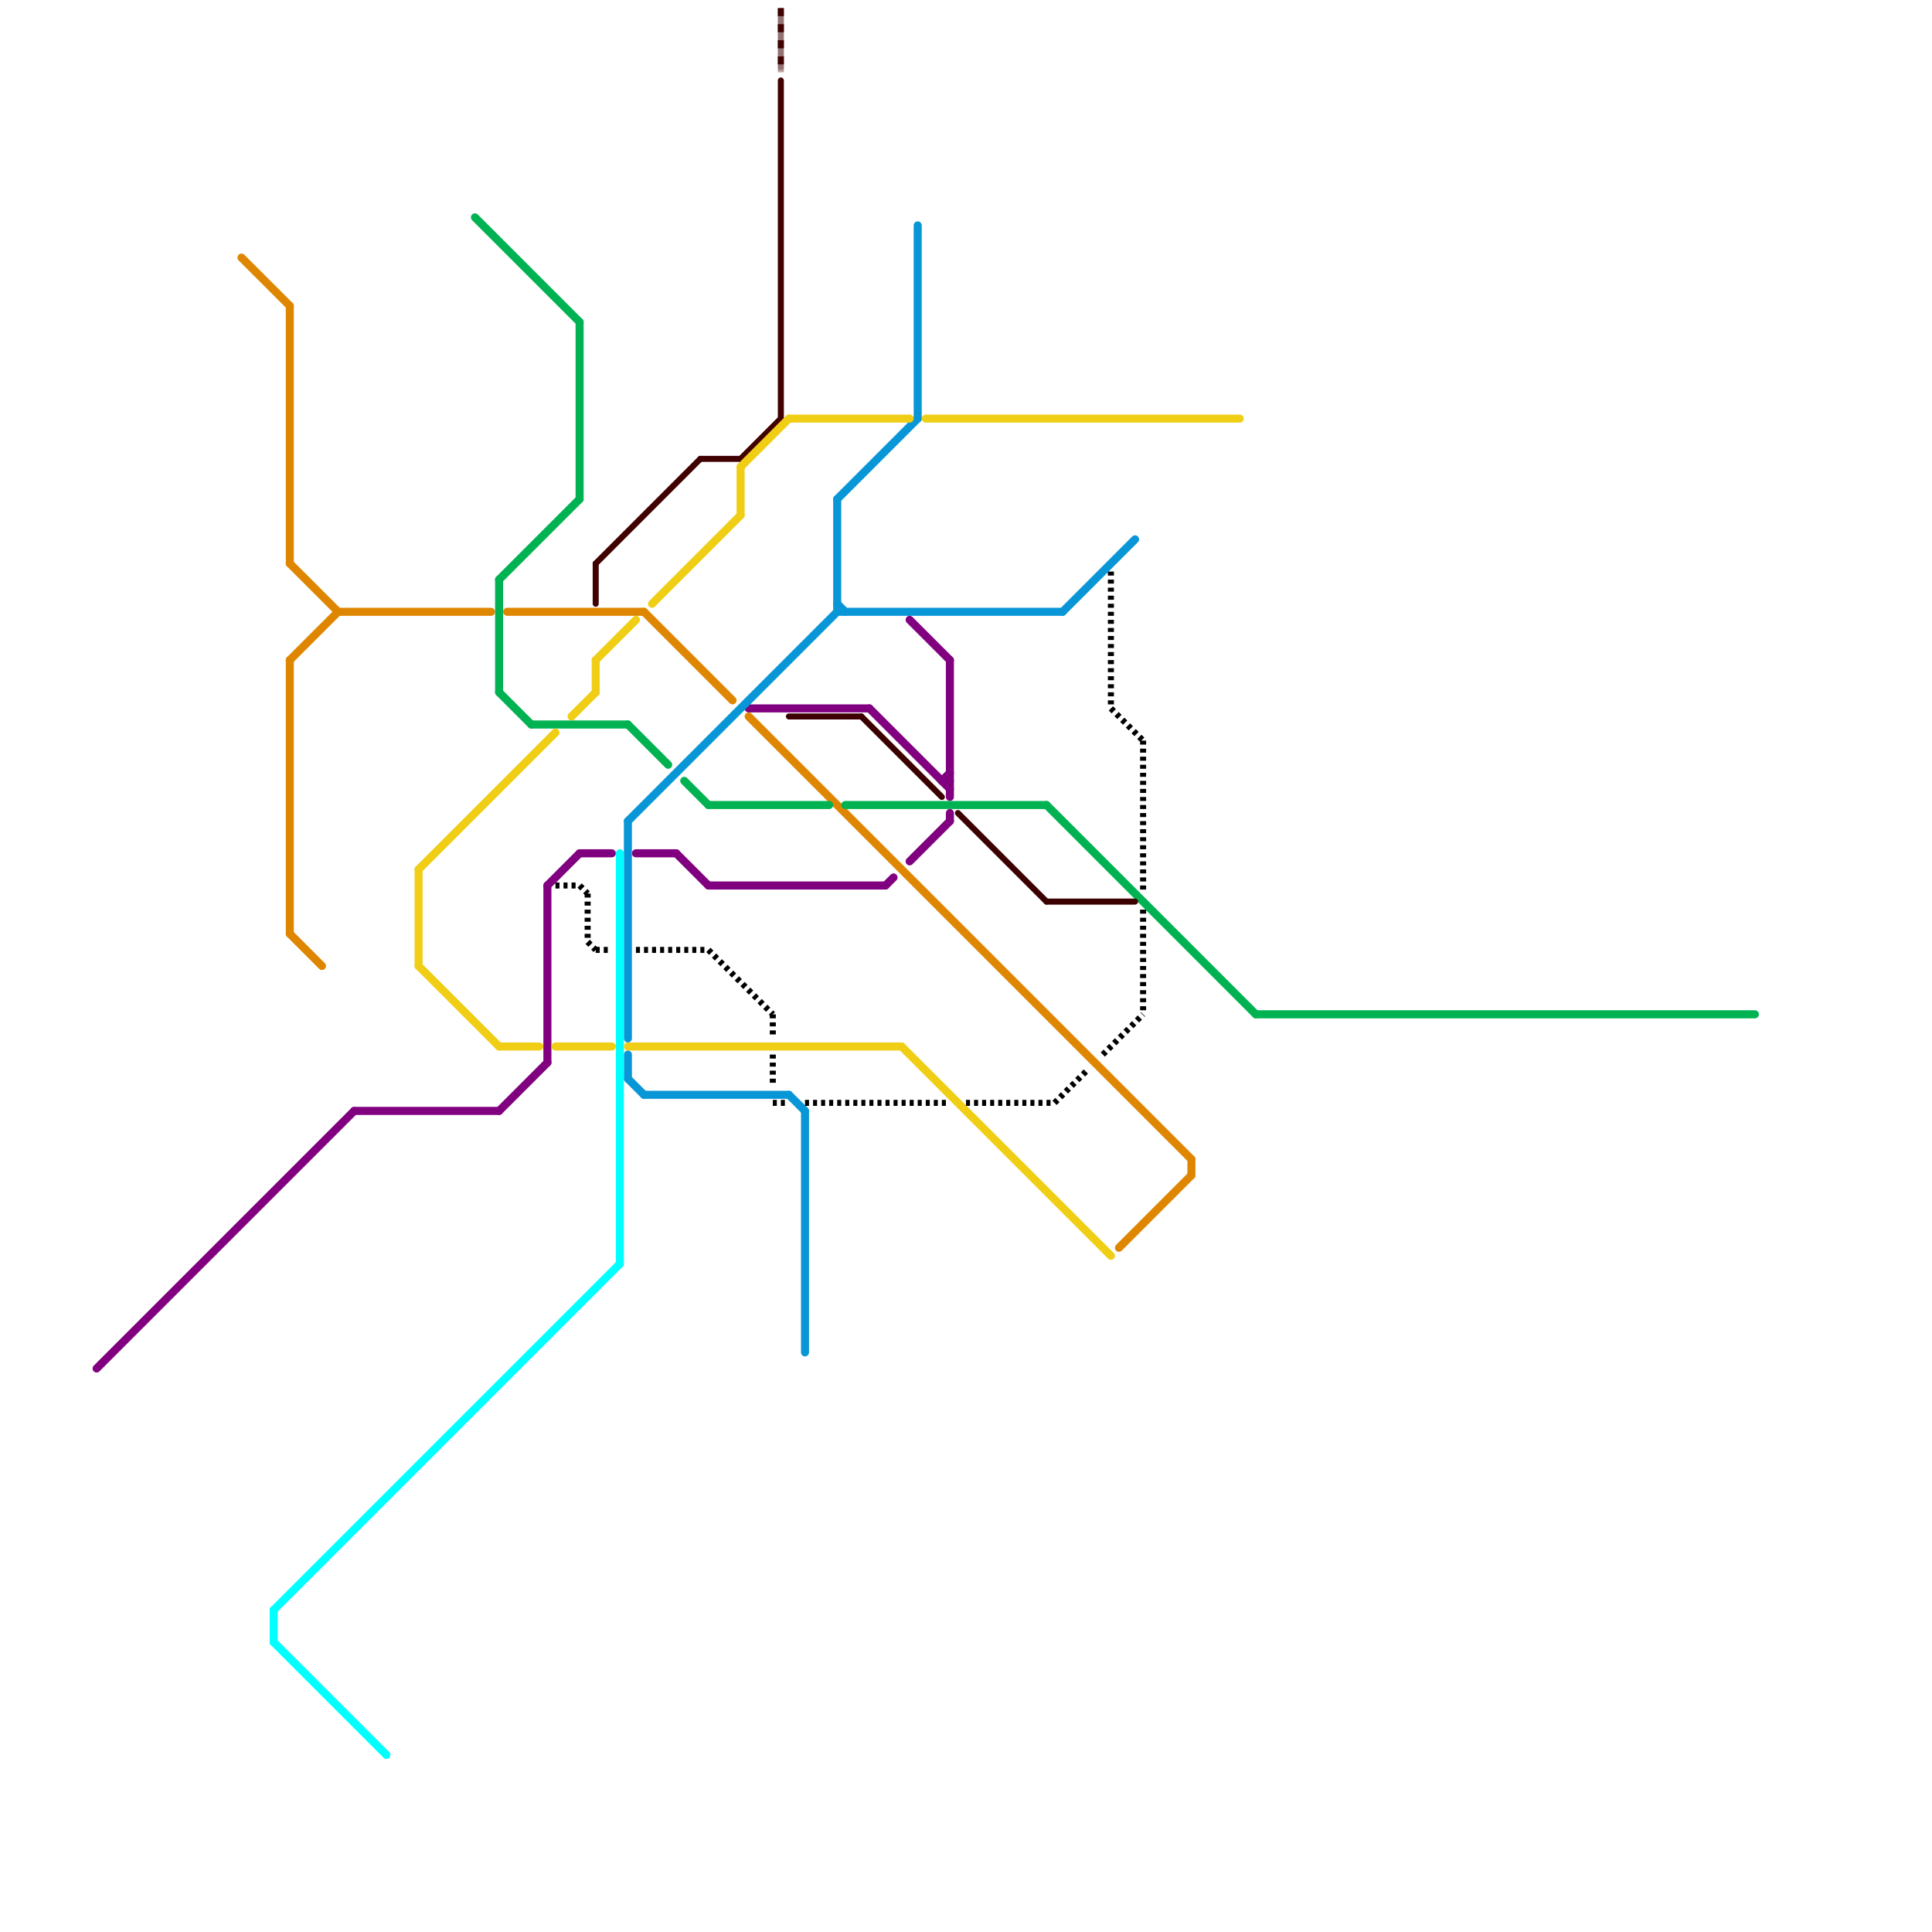 
<svg version="1.1" xmlns="http://www.w3.org/2000/svg" viewBox="0 0 240 240">
<style>text { font: 1px Helvetica; font-weight: 600; white-space: pre; dominant-baseline: central; } line { stroke-width: 1; fill: none; stroke-linecap: round; stroke-linejoin: round; } .c0 { stroke: #400000 } .c1 { stroke: #800080 } .c2 { stroke: #0896d7 } .c3 { stroke: #df8600 } .c4 { stroke: #00ffff } .c5 { stroke: #00b251 } .c6 { stroke: #f0ce15 } .c7 { stroke: #000000 } .c8 { stroke: #3c0000 } .lsq2 { stroke-width: 0.562; stroke-linecap: butt; }.w2 { stroke-width: .75; }.w1 { stroke-width: 1; }.l2 { stroke-dasharray: .5 .5; stroke-linecap: butt; }.l10 { stroke-dasharray: 1 1; stroke-linecap: butt; }.sl-b { stroke-linecap: butt; }</style><defs><g id="ct-xf"><circle r="0.5" fill="#fff" stroke="#000" stroke-width="0.2"/></g><g id="ct"><circle r="0.5" fill="#fff" stroke="#000" stroke-width="0.1"/></g><g id="wm-xf"><circle r="1.2" fill="#000"/><circle r="0.9" fill="#fff"/><circle r="0.6" fill="#000"/><circle r="0.3" fill="#fff"/></g><g id="wm"><circle r="0.6" fill="#000"/><circle r="0.3" fill="#fff"/></g></defs><line class="c0 w2" x1="97" y1="10" x2="97" y2="52"/><line class="c0 w2" x1="74" y1="70" x2="74" y2="75"/><line class="c0 w2" x1="87" y1="57" x2="92" y2="57"/><line class="c0 w2" x1="92" y1="57" x2="97" y2="52"/><line class="c0 w2" x1="74" y1="70" x2="87" y2="57"/><mask id="k1-2-1" maskUnits="userSpaceOnUse"><line class="w2 sl-b" x1="97" y1="1" x2="97" y2="9" stroke="#fff"/><line class="lsq2" x1="97" y1="1" x2="97" y2="9" stroke="#000"/></mask><line class="c0 w2 sl-b" x1="97" y1="1" x2="97" y2="9" mask="url(#k1-2-1)"/><line class="c0 w2 l10" x1="97" y1="1" x2="97" y2="9"/><line class="c1 " x1="12" y1="170" x2="44" y2="138"/><line class="c1 " x1="88" y1="110" x2="110" y2="110"/><line class="c1 " x1="62" y1="138" x2="68" y2="132"/><line class="c1 " x1="108" y1="88" x2="118" y2="98"/><line class="c1 " x1="93" y1="88" x2="108" y2="88"/><line class="c1 " x1="44" y1="138" x2="62" y2="138"/><line class="c1 " x1="118" y1="82" x2="118" y2="99"/><line class="c1 " x1="117" y1="97" x2="118" y2="96"/><line class="c1 " x1="113" y1="107" x2="118" y2="102"/><line class="c1 " x1="113" y1="77" x2="118" y2="82"/><line class="c1 " x1="118" y1="101" x2="118" y2="102"/><line class="c1 " x1="68" y1="110" x2="72" y2="106"/><line class="c1 " x1="68" y1="110" x2="68" y2="132"/><line class="c1 " x1="79" y1="106" x2="84" y2="106"/><line class="c1 " x1="117" y1="97" x2="118" y2="97"/><line class="c1 " x1="110" y1="110" x2="111" y2="109"/><line class="c1 " x1="72" y1="106" x2="76" y2="106"/><line class="c1 " x1="84" y1="106" x2="88" y2="110"/><line class="c2 " x1="78" y1="131" x2="78" y2="134"/><line class="c2 " x1="80" y1="136" x2="98" y2="136"/><line class="c2 " x1="78" y1="102" x2="78" y2="129"/><line class="c2 " x1="100" y1="138" x2="100" y2="168"/><line class="c2 " x1="78" y1="134" x2="80" y2="136"/><line class="c2 " x1="114" y1="28" x2="114" y2="52"/><line class="c2 " x1="104" y1="75" x2="105" y2="76"/><line class="c2 " x1="104" y1="62" x2="114" y2="52"/><line class="c2 " x1="104" y1="62" x2="104" y2="76"/><line class="c2 " x1="104" y1="76" x2="132" y2="76"/><line class="c2 " x1="78" y1="102" x2="104" y2="76"/><line class="c2 " x1="98" y1="136" x2="100" y2="138"/><line class="c2 " x1="132" y1="76" x2="141" y2="67"/><line class="c3 " x1="36" y1="116" x2="40" y2="120"/><line class="c3 " x1="36" y1="38" x2="36" y2="70"/><line class="c3 " x1="148" y1="144" x2="148" y2="146"/><line class="c3 " x1="36" y1="70" x2="42" y2="76"/><line class="c3 " x1="63" y1="76" x2="80" y2="76"/><line class="c3 " x1="80" y1="76" x2="91" y2="87"/><line class="c3 " x1="30" y1="32" x2="36" y2="38"/><line class="c3 " x1="42" y1="76" x2="61" y2="76"/><line class="c3 " x1="93" y1="89" x2="148" y2="144"/><line class="c3 " x1="139" y1="155" x2="148" y2="146"/><line class="c3 " x1="36" y1="82" x2="36" y2="116"/><line class="c3 " x1="36" y1="82" x2="42" y2="76"/><line class="c4 " x1="77" y1="106" x2="77" y2="157"/><line class="c4 " x1="34" y1="200" x2="34" y2="204"/><line class="c4 " x1="34" y1="204" x2="48" y2="218"/><line class="c4 " x1="34" y1="200" x2="77" y2="157"/><line class="c5 " x1="59" y1="27" x2="72" y2="40"/><line class="c5 " x1="156" y1="126" x2="218" y2="126"/><line class="c5 " x1="66" y1="90" x2="78" y2="90"/><line class="c5 " x1="88" y1="100" x2="103" y2="100"/><line class="c5 " x1="62" y1="72" x2="72" y2="62"/><line class="c5 " x1="105" y1="100" x2="130" y2="100"/><line class="c5 " x1="78" y1="90" x2="83" y2="95"/><line class="c5 " x1="72" y1="40" x2="72" y2="62"/><line class="c5 " x1="62" y1="86" x2="66" y2="90"/><line class="c5 " x1="62" y1="72" x2="62" y2="86"/><line class="c5 " x1="130" y1="100" x2="156" y2="126"/><line class="c5 " x1="85" y1="97" x2="88" y2="100"/><line class="c6 " x1="115" y1="52" x2="154" y2="52"/><line class="c6 " x1="69" y1="130" x2="76" y2="130"/><line class="c6 " x1="112" y1="130" x2="138" y2="156"/><line class="c6 " x1="74" y1="82" x2="79" y2="77"/><line class="c6 " x1="52" y1="120" x2="62" y2="130"/><line class="c6 " x1="62" y1="130" x2="67" y2="130"/><line class="c6 " x1="74" y1="82" x2="74" y2="86"/><line class="c6 " x1="81" y1="75" x2="92" y2="64"/><line class="c6 " x1="78" y1="130" x2="112" y2="130"/><line class="c6 " x1="92" y1="58" x2="98" y2="52"/><line class="c6 " x1="71" y1="89" x2="74" y2="86"/><line class="c6 " x1="92" y1="58" x2="92" y2="64"/><line class="c6 " x1="98" y1="52" x2="113" y2="52"/><line class="c6 " x1="52" y1="108" x2="52" y2="120"/><line class="c6 " x1="52" y1="108" x2="69" y2="91"/><line class="c7 w2 l2" x1="96" y1="137" x2="98" y2="137"/><line class="c7 w2 l2" x1="69" y1="110" x2="72" y2="110"/><line class="c7 w2 l2" x1="142" y1="113" x2="142" y2="126"/><line class="c7 w2 l2" x1="100" y1="137" x2="118" y2="137"/><line class="c7 w2 l2" x1="138" y1="71" x2="138" y2="88"/><line class="c7 w2 l2" x1="120" y1="137" x2="131" y2="137"/><line class="c7 w2 l2" x1="137" y1="131" x2="142" y2="126"/><line class="c7 w2 l2" x1="88" y1="118" x2="96" y2="126"/><line class="c7 w2 l2" x1="142" y1="92" x2="142" y2="111"/><line class="c7 w2 l2" x1="73" y1="111" x2="73" y2="117"/><line class="c7 w2 l2" x1="74" y1="118" x2="76" y2="118"/><line class="c7 w2 l2" x1="79" y1="118" x2="88" y2="118"/><line class="c7 w2 l2" x1="73" y1="117" x2="74" y2="118"/><line class="c7 w2 l2" x1="138" y1="88" x2="142" y2="92"/><line class="c7 w2 l2" x1="96" y1="126" x2="96" y2="129"/><line class="c7 w2 l2" x1="72" y1="110" x2="73" y2="111"/><line class="c7 w2 l2" x1="131" y1="137" x2="135" y2="133"/><line class="c7 w2 l2" x1="96" y1="131" x2="96" y2="135"/><line class="c8 w2" x1="119" y1="101" x2="130" y2="112"/><line class="c8 w2" x1="107" y1="89" x2="117" y2="99"/><line class="c8 w2" x1="130" y1="112" x2="141" y2="112"/><line class="c8 w2" x1="98" y1="89" x2="107" y2="89"/>
</svg>
